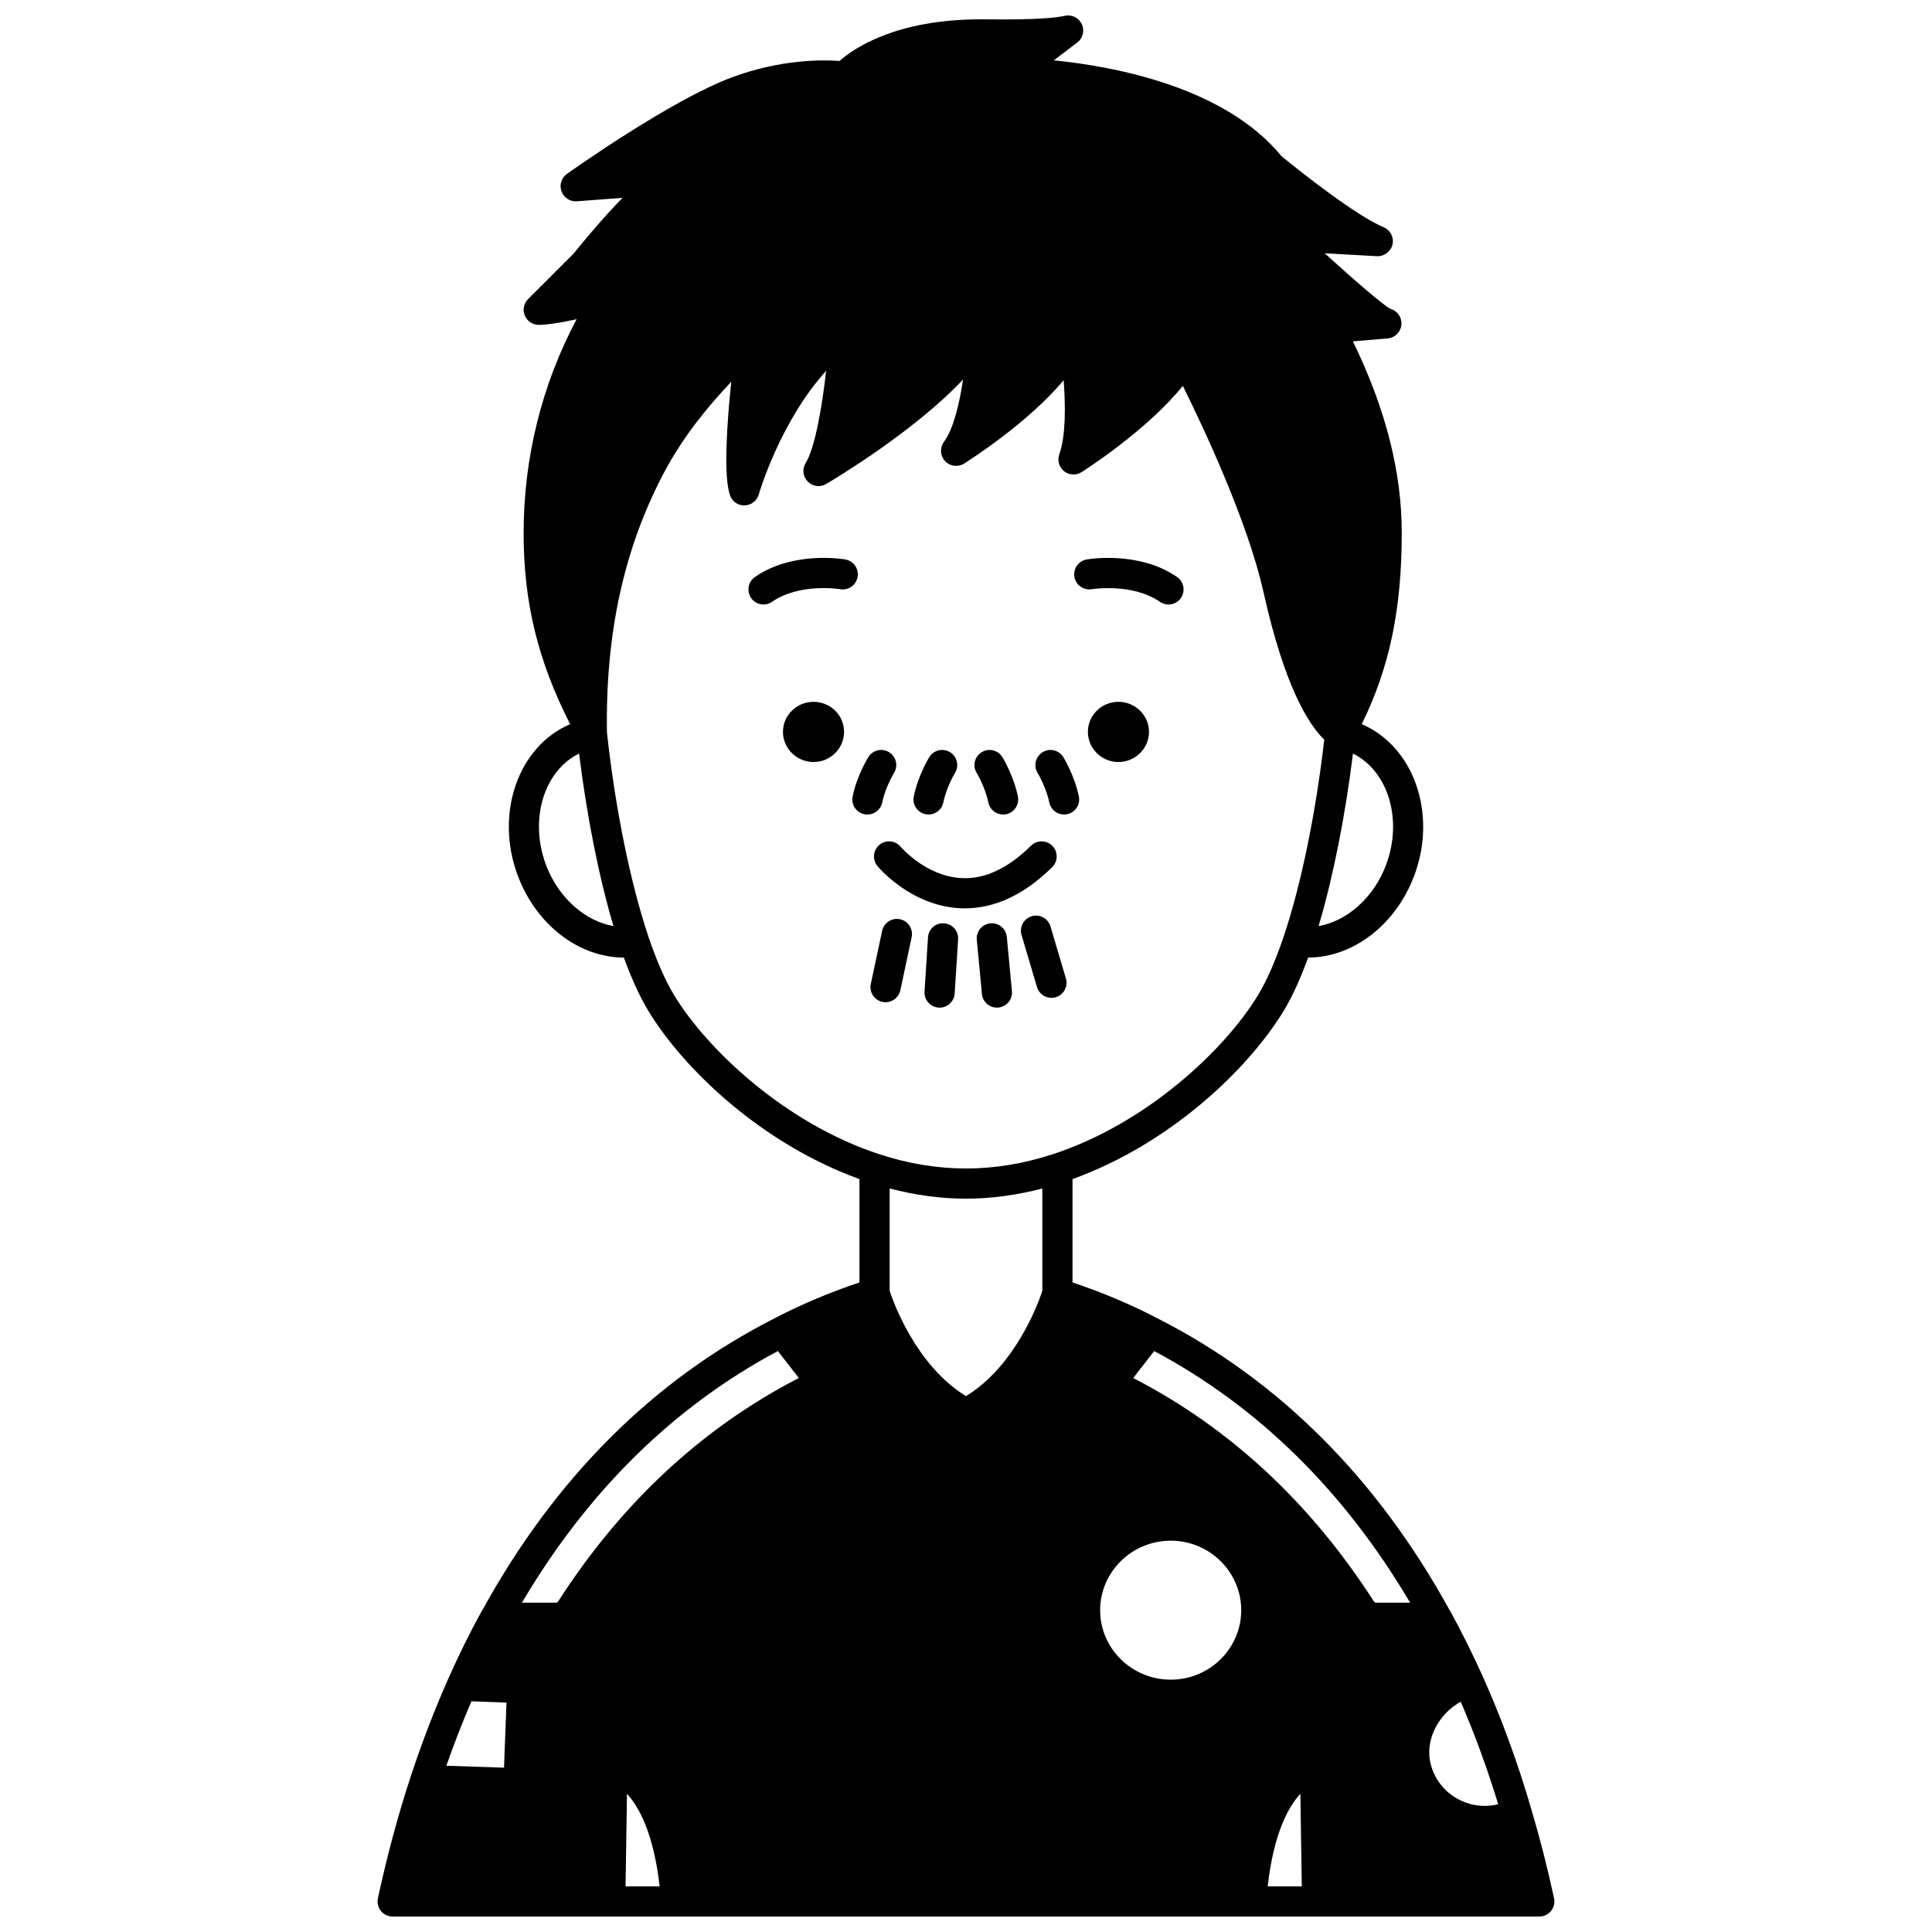 <?xml version="1.0" encoding="UTF-8"?>
<!-- Uploaded to: ICON Repo, www.svgrepo.com, Generator: ICON Repo Mixer Tools -->
<svg width="800px" height="800px" version="1.1" viewBox="144 144 512 512" xmlns="http://www.w3.org/2000/svg">
 <defs>
  <clipPath id="a">
   <path d="m244 148.09h312v503.81h-312z"/>
  </clipPath>
 </defs>
 <path d="m440.38 329.99c-4.438 0-8.078 3.559-8.078 7.957 0 4.398 3.637 7.996 8.078 7.996 4.477 0 8.117-3.598 8.117-7.996 0-4.398-3.641-7.957-8.117-7.957z"/>
 <path d="m359.61 329.99c-4.477 0-8.117 3.559-8.117 7.957 0 4.398 3.637 7.996 8.117 7.996 4.438 0 8.078-3.598 8.078-7.996 0-4.398-3.641-7.957-8.078-7.957z"/>
 <path d="m433.36 300.14c0.109-0.02 10.746-1.691 18.027 3.348 0.695 0.48 1.488 0.711 2.269 0.711 1.266 0 2.516-0.602 3.289-1.723 1.254-1.816 0.805-4.305-1.012-5.566-10.062-6.965-23.398-4.742-23.953-4.648-2.176 0.379-3.629 2.449-3.25 4.625 0.375 2.172 2.41 3.613 4.629 3.254z"/>
 <path d="m368.02 292.26c-0.562-0.102-13.891-2.324-23.953 4.648-1.816 1.254-2.266 3.75-1.012 5.566 0.777 1.121 2.023 1.723 3.289 1.723 0.785 0 1.578-0.23 2.269-0.711 7.34-5.078 17.934-3.359 18.043-3.348 2.168 0.406 4.238-1.082 4.613-3.25 0.379-2.172-1.074-4.246-3.25-4.629z"/>
 <g clip-path="url(#a)">
  <path d="m549.91 623.78c-0.012-0.047-0.027-0.098-0.039-0.145-0.004-0.016-0.008-0.031-0.012-0.043-3.644-12.5-8.008-24.43-12.984-35.473-2.621-5.812-5.438-11.477-8.613-17.301-0.027-0.055-0.082-0.082-0.117-0.137-19.25-35.008-45.328-61.035-77.48-77.348-7.203-3.75-14.586-6.84-22.438-9.477v-27.387c25.496-9.18 46.375-28.785 56.004-44.652 2.234-3.691 4.391-8.441 6.438-14.047 11.934-0.051 23.223-8.633 28.156-21.82 6.086-16.387-0.145-34.121-13.949-40.047 7.359-14.957 10.602-30.418 10.602-50.668 0-16.184-4.242-32.84-12.941-50.773l9.203-0.781c2.055-0.172 3.633-1.875 3.664-3.934 0.023-1.84-1.211-3.43-2.934-3.906-2.039-1.09-9.496-7.519-17.414-14.723l13.852 0.777c1.82 0.102 3.684-1.199 4.117-3.098 0.438-1.898-0.562-3.836-2.363-4.582-7.047-2.93-21.633-14.359-27.07-18.848-15.059-18.359-44.348-23.777-60.324-25.375l6.215-4.719c1.508-1.145 2.008-3.188 1.199-4.894-0.816-1.711-2.727-2.621-4.547-2.18-1.758 0.414-6.848 1.113-21.016 0.926-0.391-0.004-0.773-0.004-1.16-0.004-22.449 0-33.594 7.602-37.48 11.031-4.426-0.332-15.461-0.496-28.484 4.34-16.109 5.953-42.637 24.805-43.754 25.602-1.465 1.043-2.051 2.93-1.438 4.617 0.613 1.684 2.25 2.769 4.062 2.629l12.125-0.91c-5.023 5.098-10.066 11.164-12.965 14.762l-12.082 12.078c-1.133 1.133-1.48 2.832-0.883 4.316 0.598 1.488 2.027 2.477 3.625 2.508 2.023-0.008 5.496-0.461 10.129-1.5-9.215 17.32-14.047 36.727-14.047 56.68 0 18.367 3.762 33.789 12.324 50.637-13.754 5.875-20.004 23.641-13.91 40.051 4.934 13.184 16.219 21.758 28.152 21.812 2.047 5.602 4.203 10.355 6.441 14.051 9.625 15.867 30.504 35.465 56 44.645v27.387c-7.852 2.637-15.234 5.727-22.402 9.457-32.188 16.324-58.262 42.348-77.508 77.344-0.031 0.051-0.082 0.078-0.117 0.137-3.09 5.59-6.125 11.719-9.012 18.223-0.012 0.027-0.023 0.051-0.035 0.078-0.008 0.016-0.016 0.031-0.02 0.047-3.488 7.867-6.762 16.398-9.746 25.363-3.379 10.262-6.336 21.215-8.785 32.555-0.25 1.18 0.039 2.414 0.797 3.356 0.758 0.941 1.902 1.488 3.109 1.488h245.04l58.84-0.004c1.211 0 2.356-0.547 3.109-1.488 0.758-0.941 1.051-2.176 0.797-3.359-1.82-8.379-3.766-16-5.934-23.273zm-149.91-162.12c6.656 0 13.441-0.93 20.23-2.699v27.141c-0.977 2.973-6.961 19.727-20.23 27.895-13.266-8.164-19.258-24.926-20.23-27.895v-27.145c6.785 1.77 13.57 2.703 20.23 2.703zm141.04 160.48c-0.383 0.094-0.754 0.172-1.078 0.227-8.035 1.352-15.676-3.996-17.027-11.918-1.023-5.992 2.578-12.402 8.172-15.473 3.703 8.574 7.031 17.668 9.934 27.164zm-68.105-51.406c0 10.141-8.375 18.395-18.672 18.395-10.32 0-18.715-8.25-18.715-18.395 0-10.164 8.398-18.434 18.715-18.434 10.297 0 18.672 8.27 18.672 18.434zm-204 24.125 9.289 0.348-0.656 17.25-15.285-0.52c2.094-5.945 4.32-11.656 6.652-17.078zm41.219 24.52c3.16 3.422 7.059 10.453 8.66 24.523h-9.035zm178.46 0 0.375 24.527h-9.035c1.586-14.09 5.492-21.113 8.66-24.527zm29.09-50.645h-9.293l-0.367-0.414c-16.801-26.117-38.23-45.992-63.73-59.129l5.559-7.144c27.594 14.699 50.363 37.121 67.832 66.688zm-6.363-195.57c-3.285 8.777-10.383 14.93-17.902 16.266 3.844-12.934 7.055-29.082 9.113-45.719 9.289 4.582 13.266 17.391 8.789 29.453zm-222.66 0.012c-4.496-12.105-0.484-24.953 8.785-29.473 2.059 16.637 5.266 32.785 9.113 45.73-7.519-1.336-14.613-7.488-17.898-16.258zm33.941 34.512c-2.32-3.832-4.59-9-6.75-15.359-4.801-14.293-8.82-34.043-11.023-54.211-0.418-26.367 4.551-48.949 15.199-69.023 5.203-9.75 11.668-17.477 17.742-23.93-1.105 10.66-2.125 24.934-0.332 30.082 0.57 1.648 2.152 2.769 3.891 2.684 1.746-0.047 3.25-1.223 3.734-2.902 0.062-0.223 5.586-19.207 17.852-32.75-1.09 9.637-2.973 20.465-5.426 24.434-0.969 1.566-0.742 3.586 0.547 4.902 1.289 1.32 3.309 1.582 4.891 0.645 2.984-1.762 23.551-14.16 36.27-27.68-0.969 6.477-2.551 13.105-5.059 16.512-1.145 1.551-1.02 3.691 0.293 5.098 1.316 1.414 3.441 1.684 5.066 0.652 2.172-1.375 17.195-11.082 26.367-22.086 0.516 6.93 0.543 14.906-1.16 19.637-0.578 1.605-0.07 3.402 1.258 4.473 1.336 1.062 3.199 1.168 4.641 0.262 0.801-0.508 17.234-10.984 26.836-22.867 5.555 11.191 17.242 36.039 21.418 54.828 5.543 24.82 11.863 34.859 16.066 38.938-2.246 19.504-6.144 38.477-10.797 52.312-2.16 6.371-4.43 11.539-6.75 15.367-8.914 14.684-29.738 34.141-54.402 42.176-15.453 5.039-30.516 5.043-45.977-0.004-24.664-8.055-45.488-27.516-54.395-42.188zm27.52 94.355 5.559 7.141c-25.508 13.141-46.926 33.012-63.727 59.129l-0.367 0.414h-9.293c17.461-29.551 40.219-51.961 67.828-66.684z"/>
 </g>
 <path d="m378.69 409.6c1.848 0 3.508-1.285 3.91-3.168l3-14.074c0.457-2.164-0.918-4.281-3.082-4.746-2.164-0.461-4.277 0.914-4.746 3.078l-3 14.078c-0.457 2.16 0.918 4.281 3.082 4.746 0.281 0.059 0.555 0.086 0.836 0.086z"/>
 <path d="m394.18 388.69c-2.305-0.152-4.106 1.531-4.25 3.734l-0.918 14.352c-0.141 2.207 1.531 4.106 3.734 4.25 0.09 0.004 0.176 0.008 0.262 0.008 2.09 0 3.852-1.625 3.988-3.742l0.918-14.355c0.141-2.207-1.531-4.106-3.734-4.246z"/>
 <path d="m406.46 388.7c-2.199 0.207-3.809 2.16-3.598 4.359l1.359 14.355c0.195 2.07 1.934 3.617 3.973 3.617 0.125 0 0.25-0.004 0.383-0.02 2.199-0.207 3.809-2.156 3.598-4.359l-1.359-14.352c-0.207-2.191-2.133-3.82-4.356-3.602z"/>
 <path d="m422.39 389.51c-0.629-2.121-2.867-3.328-4.965-2.699-2.121 0.629-3.328 2.852-2.703 4.969l4.082 13.793c0.516 1.742 2.106 2.867 3.836 2.867 0.375 0 0.754-0.051 1.133-0.164 2.121-0.625 3.328-2.852 2.703-4.969z"/>
 <path d="m377.8 356.66c0.832-4.047 3.066-7.723 3.117-7.809 1.164-1.875 0.586-4.336-1.285-5.5-1.871-1.168-4.344-0.598-5.508 1.281-0.125 0.199-3.035 4.914-4.164 10.43-0.445 2.164 0.949 4.273 3.109 4.719 0.273 0.055 0.543 0.082 0.809 0.082 1.863-0.004 3.531-1.312 3.922-3.203z"/>
 <path d="m389.27 359.77c0.273 0.055 0.543 0.082 0.809 0.082 1.859 0 3.527-1.305 3.914-3.195 0.84-4.09 3.074-7.797 3.094-7.832 1.148-1.879 0.559-4.34-1.32-5.492-1.895-1.156-4.352-0.566-5.5 1.32-0.121 0.195-2.981 4.902-4.106 10.402-0.445 2.16 0.949 4.269 3.109 4.715z"/>
 <path d="m422.07 356.66c0.387 1.895 2.055 3.195 3.914 3.195 0.266 0 0.535-0.023 0.809-0.082 2.164-0.445 3.559-2.555 3.109-4.719-1.129-5.5-3.988-10.207-4.106-10.402-1.156-1.879-3.609-2.473-5.488-1.32-1.883 1.152-2.477 3.606-1.332 5.492 0.023 0.039 2.254 3.746 3.094 7.836z"/>
 <path d="m405.92 356.66c0.387 1.895 2.055 3.195 3.914 3.195 0.266 0 0.535-0.023 0.809-0.082 2.164-0.445 3.559-2.555 3.109-4.719-1.129-5.5-3.988-10.207-4.106-10.402-1.152-1.879-3.602-2.473-5.488-1.32-1.883 1.152-2.477 3.606-1.332 5.492 0.02 0.039 2.254 3.746 3.094 7.836z"/>
 <path d="m377.06 367.89c-1.703 1.41-1.934 3.93-0.527 5.629 0.355 0.43 8.863 10.523 21.84 11.168 0.441 0.023 0.883 0.031 1.324 0.031 8.027 0 15.809-3.668 23.145-10.91 1.574-1.551 1.586-4.082 0.039-5.652-1.559-1.57-4.086-1.582-5.652-0.035-6.062 5.981-12.246 8.918-18.391 8.582-9.438-0.438-16.09-8.223-16.156-8.301-1.414-1.684-3.926-1.926-5.621-0.512z"/>
</svg>